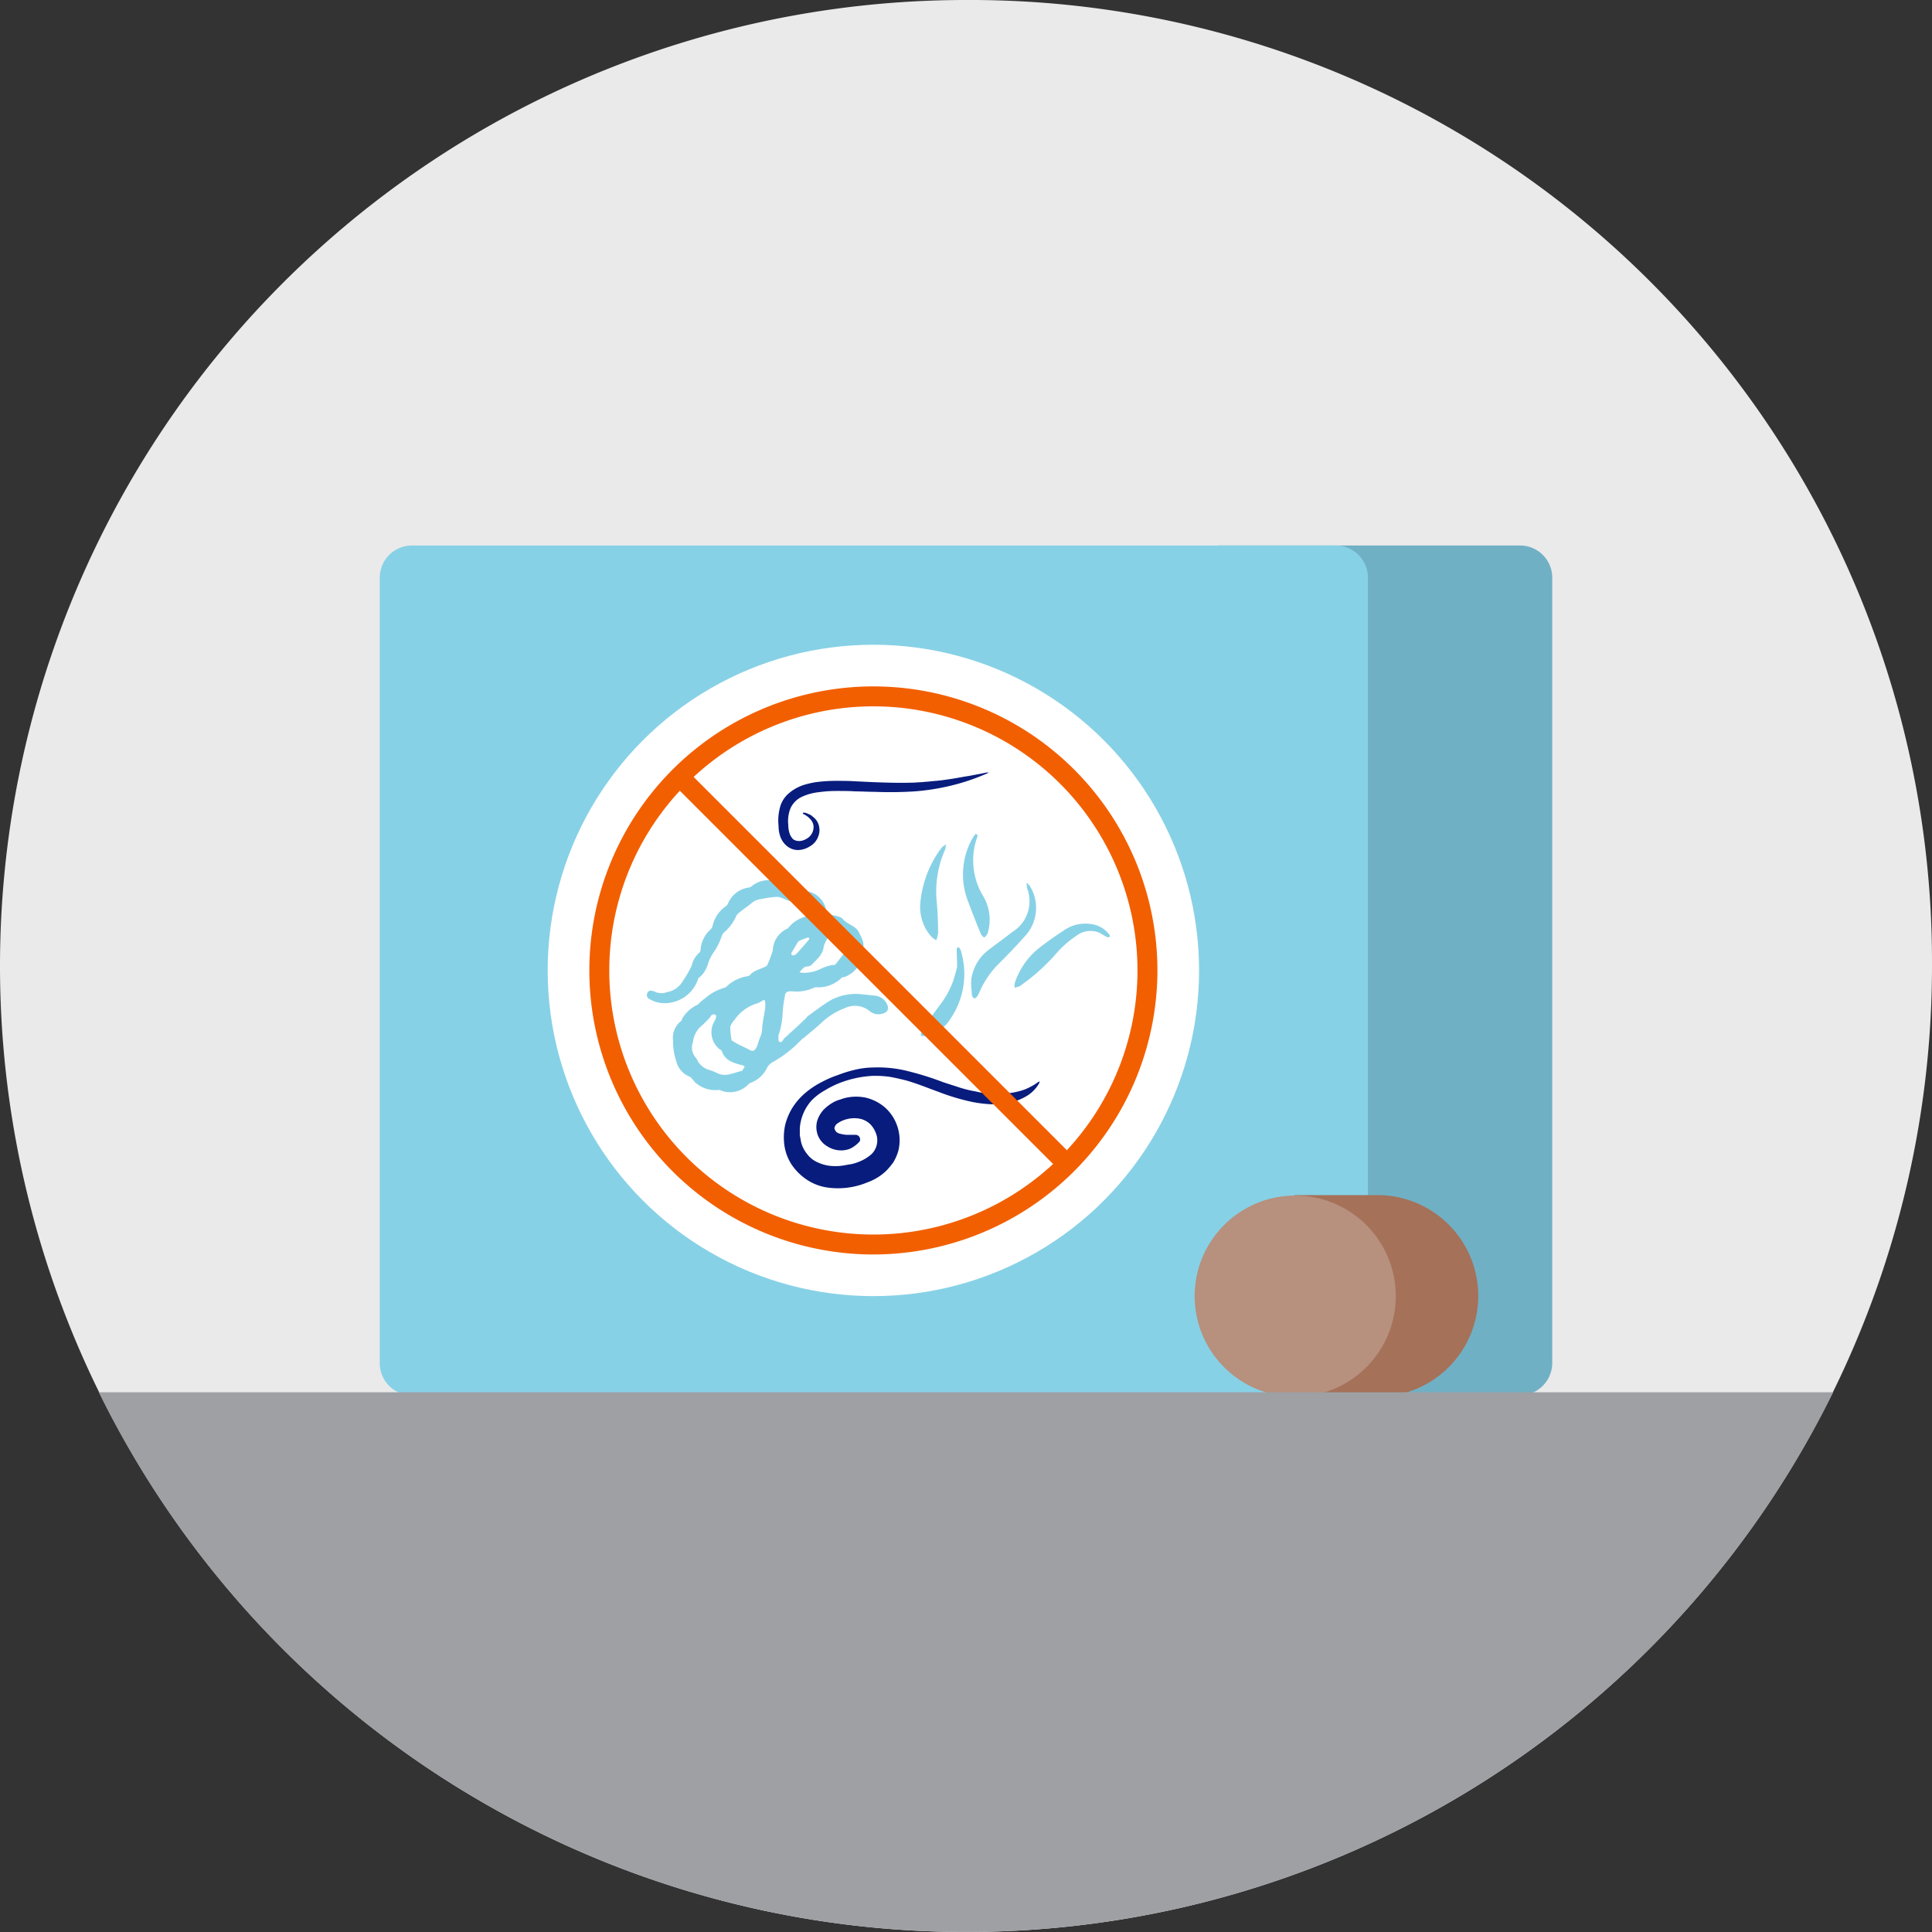 <svg id="Prevent_Worms" xmlns="http://www.w3.org/2000/svg" width="130" height="130" viewBox="0 0 130 130">
  <rect x="0" y="0" width="130" height="130" fill="#333333" stroke="none"/>
  <path id="Path_573" data-name="Path 573" d="M130,65A65,65,0,1,1,65,0,64.711,64.711,0,0,1,130,65Z" fill="#eaeaea"/>
  <g id="Group_2795" data-name="Group 2795" transform="translate(25.553 36.704)">
    <path id="Path_574" data-name="Path 574" d="M295.275,180.288H275V123.1h20.275a2.17,2.17,0,0,1,2.177,2.177v52.835A2.189,2.189,0,0,1,295.275,180.288Z" transform="translate(-218.557 -123.1)" fill="#70b0c4"/>
    <path id="Path_575" data-name="Path 575" d="M149.984,180.288H87.877a2.17,2.17,0,0,1-2.177-2.177V125.277a2.17,2.17,0,0,1,2.177-2.177h62.138a2.17,2.17,0,0,1,2.177,2.177v52.835A2.235,2.235,0,0,1,149.984,180.288Z" transform="translate(-85.7 -123.1)" fill="#87d1e6"/>
    <g id="Group_2789" data-name="Group 2789" transform="translate(54.817 43.711)">
      <g id="Group_2787" data-name="Group 2787" transform="translate(6.724)">
        <path id="Path_576" data-name="Path 576" d="M297.735,283.266a6.783,6.783,0,1,0-.089-13.566H292.1v13.566Z" transform="translate(-292.1 -269.699)" fill="#a57159"/>
      </g>
      <g id="Group_2788" data-name="Group 2788" transform="translate(0 0.015)">
        <circle id="Ellipse_59" data-name="Ellipse 59" cx="6.768" cy="6.768" r="6.768" transform="translate(0 0.031) rotate(-0.132)" fill="#b7907e"/>
      </g>
    </g>
    <circle id="Ellipse_60" data-name="Ellipse 60" cx="21.915" cy="21.915" r="21.915" transform="translate(11.3 6.679)" fill="#fff"/>
    <g id="Group_2791" data-name="Group 2791" transform="translate(17.98 15.259)">
      <path id="Path_577" data-name="Path 577" d="M194.045,241.96a2.4,2.4,0,0,1-.865.865,3.924,3.924,0,0,1-1.163.447,5.768,5.768,0,0,1-1.222.089,8.552,8.552,0,0,1-1.222-.149,14.6,14.6,0,0,1-2.3-.686c-.745-.268-1.461-.567-2.206-.775-.358-.089-.745-.179-1.1-.239a7.217,7.217,0,0,0-1.133-.06,7.139,7.139,0,0,0-2.206.477,6.435,6.435,0,0,0-1.014.507,3.882,3.882,0,0,0-.865.656,3.123,3.123,0,0,0-.805,1.878v.477c.03.149.06.328.089.477a2.081,2.081,0,0,0,.417.805,1.724,1.724,0,0,0,.686.537,2.685,2.685,0,0,0,.835.239,3.448,3.448,0,0,0,.954-.03c.149-.03.328-.06.507-.089a2.931,2.931,0,0,0,.477-.149,2.785,2.785,0,0,0,.775-.447,1.23,1.23,0,0,0,.417-.626,1.269,1.269,0,0,0,0-.745,1.766,1.766,0,0,0-.388-.686,1.426,1.426,0,0,0-.686-.388,1.969,1.969,0,0,0-.835,0,1.93,1.93,0,0,0-.745.328.457.457,0,0,0-.149.209.19.19,0,0,0,0,.179.624.624,0,0,0,.119.179.692.692,0,0,0,.3.119,1.76,1.76,0,0,0,.417.06h.567a.306.306,0,0,1,.3.328.213.213,0,0,1-.089.179,2,2,0,0,1-.567.417,1.574,1.574,0,0,1-.745.119,1.721,1.721,0,0,1-.805-.268,1.488,1.488,0,0,1-.626-.716,1.581,1.581,0,0,1-.06-.984,1.969,1.969,0,0,1,.447-.775,2.909,2.909,0,0,1,.626-.477,1.6,1.6,0,0,1,.328-.149c.06-.03.119-.03.179-.06l.179-.06a3.143,3.143,0,0,1,1.491-.06,3.042,3.042,0,0,1,1.372.716,2.97,2.97,0,0,1,.835,2.892,3.333,3.333,0,0,1-.328.745,4.866,4.866,0,0,1-.507.6,3.557,3.557,0,0,1-1.222.745,5.145,5.145,0,0,1-2.683.358,3.333,3.333,0,0,1-1.372-.507,3.76,3.76,0,0,1-1.044-1.014,3.21,3.21,0,0,1-.507-1.342,3.984,3.984,0,0,1,.06-1.372,4.118,4.118,0,0,1,.537-1.222,4.4,4.4,0,0,1,.865-.954,5.72,5.72,0,0,1,1.044-.686,7.247,7.247,0,0,1,1.1-.477,8.665,8.665,0,0,1,1.163-.358,5.488,5.488,0,0,1,1.222-.149,8.234,8.234,0,0,1,2.415.268,19.984,19.984,0,0,1,2.266.716c.358.119.745.239,1.1.358a7.426,7.426,0,0,0,1.1.268,4.677,4.677,0,0,0,1.1.149,4.557,4.557,0,0,0,1.1-.03,4.631,4.631,0,0,0,1.073-.239,3.881,3.881,0,0,0,.507-.239c.179-.089.328-.209.477-.3h.06C194.045,241.93,194.045,241.96,194.045,241.96Z" transform="translate(-167.659 -221.022)" fill="#081c7d"/>
      <path id="Path_578" data-name="Path 578" d="M189.858,174.282a14.309,14.309,0,0,1-2.475.865,15.175,15.175,0,0,1-2.594.417,25.678,25.678,0,0,1-2.624.03c-.447,0-.865-.03-1.312-.03-.417-.03-.865-.03-1.282-.03a8.845,8.845,0,0,0-1.252.089,3.56,3.56,0,0,0-1.133.328,1.575,1.575,0,0,0-.716.745,2.334,2.334,0,0,0-.149,1.133,1.736,1.736,0,0,0,.089.567.96.96,0,0,0,.239.388.685.685,0,0,0,.417.119.99.99,0,0,0,.477-.149.9.9,0,0,0,.477-.835.768.768,0,0,0-.209-.477,1.436,1.436,0,0,0-.477-.358h0c-.03,0-.03-.03-.03-.06a.029.029,0,0,1,.03-.03.6.6,0,0,1,.328.089.619.619,0,0,1,.3.179,1.051,1.051,0,0,1,.417.6,1.163,1.163,0,0,1-.06.775,1.222,1.222,0,0,1-.507.6,1.6,1.6,0,0,1-.745.268,1.165,1.165,0,0,1-.805-.239,1.436,1.436,0,0,1-.477-.656,2.117,2.117,0,0,1-.119-.716,3.411,3.411,0,0,1,.149-1.431,1.9,1.9,0,0,1,.417-.656,2.835,2.835,0,0,1,.6-.447,3.042,3.042,0,0,1,.656-.268,5.64,5.64,0,0,1,.686-.149,10.142,10.142,0,0,1,1.342-.089c.447,0,.895,0,1.312.03l1.282.06c.865.03,1.7.06,2.564.03.209,0,.417-.03.626-.03.209-.03.417-.03.626-.06l.328-.03c.119,0,.209-.03.328-.03l.626-.089c.417-.06.835-.149,1.252-.209l.626-.119c.209-.03.417-.089.626-.119h0c.03,0,.06,0,.06.03C189.888,174.253,189.888,174.282,189.858,174.282Z" transform="translate(-166.811 -174.275)" fill="#081c7d"/>
      <path id="Path_579" data-name="Path 579" d="M149.431,207.007a3.191,3.191,0,0,1,.477-.417,3.316,3.316,0,0,1,1.222-.686.631.631,0,0,0,.209-.089,2.623,2.623,0,0,1,1.431-.716.228.228,0,0,0,.149-.06c.268-.328.656-.388,1.014-.567.06-.03.179-.089.179-.149a9.021,9.021,0,0,0,.358-.954,1.675,1.675,0,0,1,.954-1.461c.03,0,.06-.03.089-.06a2.227,2.227,0,0,1,1.222-.775c.179-.06.179-.179.06-.3-.3-.268-.537-.626-1.014-.686-.358-.06-.686-.3-1.014-.328a6.639,6.639,0,0,0-1.073.149,1.192,1.192,0,0,0-.686.3c-.239.209-.537.388-.775.6a.7.7,0,0,0-.209.209,3.054,3.054,0,0,1-.865,1.163.747.747,0,0,0-.119.209,4.68,4.68,0,0,1-.447.954,3.221,3.221,0,0,0-.477.895,1.8,1.8,0,0,1-.6.954.164.164,0,0,0-.089.149,2.379,2.379,0,0,1-1.908,1.55,2.016,2.016,0,0,1-1.372-.268.285.285,0,0,1-.119-.388.254.254,0,0,1,.328-.149.424.424,0,0,1,.179.06,1.076,1.076,0,0,0,.805.03,1.538,1.538,0,0,0,1.073-.745,7.246,7.246,0,0,0,.6-1.044,1.6,1.6,0,0,1,.507-.865c.06-.03.089-.149.089-.209a2.034,2.034,0,0,1,.686-1.372.48.48,0,0,0,.119-.209,2.215,2.215,0,0,1,.894-1.342.439.439,0,0,0,.149-.179,1.76,1.76,0,0,1,1.372-1.073.424.424,0,0,0,.179-.06,1.779,1.779,0,0,1,1.789-.328.378.378,0,0,0,.179.03,1.894,1.894,0,0,1,1.7.537c.06.06.149.06.209.089a1.59,1.59,0,0,1,1.193,1.342c0,.06.119.149.179.179a1.821,1.821,0,0,0,.388.089c.179.06.417.089.537.239.328.388.894.447,1.1.924.179.388.447.775.179,1.252a.443.443,0,0,0-.03.179.819.819,0,0,1-.179.775,1.984,1.984,0,0,1-.894.745c-.089.03-.209.03-.268.089a2.242,2.242,0,0,1-1.7.626.269.269,0,0,0-.149.03,2.82,2.82,0,0,1-1.491.239c-.358,0-.447.06-.477.388a7.67,7.67,0,0,0-.149,1.193,5.562,5.562,0,0,1-.209,1.193c0,.06-.06.119-.06.179,0,.149-.03.417.06.447.179.089.239-.149.358-.268a2.971,2.971,0,0,0,.328-.3c.388-.328.745-.686,1.1-1.014.03-.03.06-.089.089-.119.537-.388,1.073-.805,1.64-1.133a3.584,3.584,0,0,1,2.087-.358c.268.03.567.06.835.089a.986.986,0,0,1,.865.745.4.4,0,0,1-.089.328.94.94,0,0,1-1.1,0,1.549,1.549,0,0,0-1.7-.239,4.6,4.6,0,0,0-1.61,1.014c-.388.358-.805.686-1.193,1.014a.65.65,0,0,0-.149.119,8.092,8.092,0,0,1-1.968,1.521.964.964,0,0,0-.328.358,2,2,0,0,1-1.133,1.014.791.791,0,0,0-.179.149,1.713,1.713,0,0,1-1.789.358.336.336,0,0,0-.239-.03,2.031,2.031,0,0,1-1.372-.417c-.119-.06-.179-.179-.268-.268-.06-.06-.119-.179-.209-.209a1.514,1.514,0,0,1-.924-1.073,4.131,4.131,0,0,1-.209-1.372,1.434,1.434,0,0,1,.507-1.282.164.164,0,0,0,.089-.149A2.312,2.312,0,0,1,149.431,207.007Zm-.089,3.638a1.3,1.3,0,0,0,.895.775,3.635,3.635,0,0,1,.507.209c.567.268,1.073-.03,1.61-.149.06,0,.119-.119.149-.179.089-.089.119-.149-.089-.209-.567-.149-1.163-.3-1.372-.954a.3.3,0,0,0-.149-.119,1.471,1.471,0,0,1-.358-1.878,1.059,1.059,0,0,0,.119-.268c0-.06,0-.149-.03-.179a.327.327,0,0,0-.239,0,.3.3,0,0,0-.119.149,6.208,6.208,0,0,1-.626.626,1.62,1.62,0,0,0-.537,1.044A1.053,1.053,0,0,0,149.342,210.645Zm2.355-1.222a2.621,2.621,0,0,1,.3.179c.268.149.567.268.835.417.3.179.417.119.567-.179.089-.239.149-.477.239-.686a1.421,1.421,0,0,0,.119-.6c.03-.388.119-.775.179-1.163a2.112,2.112,0,0,0,.03-.417c-.03-.328-.03-.328-.328-.149a1.059,1.059,0,0,1-.268.119,2.778,2.778,0,0,0-1.461,1.073,1.4,1.4,0,0,0-.3.477A4.853,4.853,0,0,0,151.7,209.422Zm6.977-5.1.626-.805a.223.223,0,0,0,.03-.149c0-.268-.417-1.014-.865-1.014-.06,0-.149,0-.179.03a1.875,1.875,0,0,0-.388.716c-.06.566-.477.865-.805,1.222a.444.444,0,0,1-.268.119c-.268,0-.358.179-.507.328-.03.03-.03.06-.06.06.03,0,.089.03.119.03a2.407,2.407,0,0,0,1.282-.239,3.406,3.406,0,0,1,.775-.268A.959.959,0,0,0,158.674,204.323Zm-2.475-1.58c-.119.179-.268.447-.447.745a.126.126,0,0,0,.179.179.254.254,0,0,0,.149-.089c.268-.3.537-.6.805-.924a.087.087,0,0,0-.089-.149C156.647,202.564,156.468,202.624,156.2,202.743Z" transform="translate(-146.003 -191.376)" fill="#87d1e6"/>
      <g id="Group_2790" data-name="Group 2790" transform="translate(18.376 4.159)">
        <path id="Path_580" data-name="Path 580" d="M219.182,205.7a2.987,2.987,0,0,1,1.193-2c.507-.388,1.044-.775,1.58-1.193a2.418,2.418,0,0,0,.984-2.922,1.7,1.7,0,0,1-.03-.388,1.928,1.928,0,0,1,.239.268,2.8,2.8,0,0,1-.388,3.369c-.537.6-1.1,1.193-1.67,1.759a6.13,6.13,0,0,0-1.372,2c-.06.149-.209.388-.3.388-.209-.03-.209-.3-.209-.477A3.641,3.641,0,0,1,219.182,205.7Z" transform="translate(-215.734 -195.928)" fill="#87d1e6"/>
        <path id="Path_581" data-name="Path 581" d="M234.021,208.427a1.812,1.812,0,0,1,1.342.745c.03.03,0,.089,0,.149h-.149c-.209-.089-.388-.239-.6-.328a1.573,1.573,0,0,0-1.491.239,6.852,6.852,0,0,0-1.222,1.044,13.832,13.832,0,0,1-2.147,2.028c-.149.089-.268.209-.417.3a1.681,1.681,0,0,1-.358.119.826.826,0,0,1,.03-.388,5.023,5.023,0,0,1,1.7-2.355q.76-.581,1.521-1.073A2.487,2.487,0,0,1,234.021,208.427Z" transform="translate(-222.612 -202.382)" fill="#87d1e6"/>
        <path id="Path_582" data-name="Path 582" d="M217.381,190.215a4.82,4.82,0,0,1,.566-1.67,1.811,1.811,0,0,1,.209-.3c0-.03.06-.03.089,0,.03,0,.06.06.06.089a.759.759,0,0,1-.06.209,4.648,4.648,0,0,0,.417,3.817,3.11,3.11,0,0,1,.388,2.3c-.03.089-.03.179-.06.239a1.167,1.167,0,0,1-.239.3c-.089-.089-.209-.179-.239-.3-.3-.716-.567-1.4-.835-2.117A5.009,5.009,0,0,1,217.381,190.215Z" transform="translate(-214.439 -188.225)" fill="#87d1e6"/>
        <path id="Path_583" data-name="Path 583" d="M210.245,215.042c0-.358-.03-.775-.03-1.193,0-.06.06-.089.089-.149.03.03.089.06.119.089a1.452,1.452,0,0,1,.119.328,5.353,5.353,0,0,1-.805,4.5,2.457,2.457,0,0,1-1.61,1.073.62.62,0,0,1-.328-.03,1.258,1.258,0,0,1,.089-.358c.388-.6.805-1.163,1.222-1.729a5.862,5.862,0,0,0,.865-1.58C210.066,215.7,210.155,215.4,210.245,215.042Z" transform="translate(-207.75 -206.104)" fill="#87d1e6"/>
        <path id="Path_584" data-name="Path 584" d="M207.653,194.436a7.263,7.263,0,0,1,1.431-3.7c.089-.089.209-.149.3-.239-.03.119-.03.268-.06.358a6.923,6.923,0,0,0-.566,3.548c.06.686.089,1.372.089,2.087a2.792,2.792,0,0,1-.119.477,1.337,1.337,0,0,1-.388-.3A3.015,3.015,0,0,1,207.653,194.436Z" transform="translate(-207.633 -189.822)" fill="#87d1e6"/>
      </g>
    </g>
    <g id="Group_2794" data-name="Group 2794" transform="translate(14.103 9.482)">
      <g id="Group_2792" data-name="Group 2792">
        <path id="Path_585" data-name="Path 585" d="M152.112,193.125a19.112,19.112,0,1,1,19.112-19.112A19.132,19.132,0,0,1,152.112,193.125Zm0-36.883a17.771,17.771,0,1,0,17.771,17.771A17.777,17.777,0,0,0,152.112,156.242Z" transform="translate(-133 -154.9)" fill="#f25f00"/>
      </g>
      <g id="Group_2793" data-name="Group 2793" transform="translate(5.623 5.628)">
        <rect id="Rectangle_1073" data-name="Rectangle 1073" width="1.312" height="36.883" transform="translate(0 0.928) rotate(-45)" fill="#f25f00"/>
      </g>
    </g>
  </g>
  <path id="Path_586" data-name="Path 586" d="M139,314.2a65.035,65.035,0,0,1-116.7,0Z" transform="translate(-15.651 -220.517)" fill="#9ea0a4"/>
</svg>

